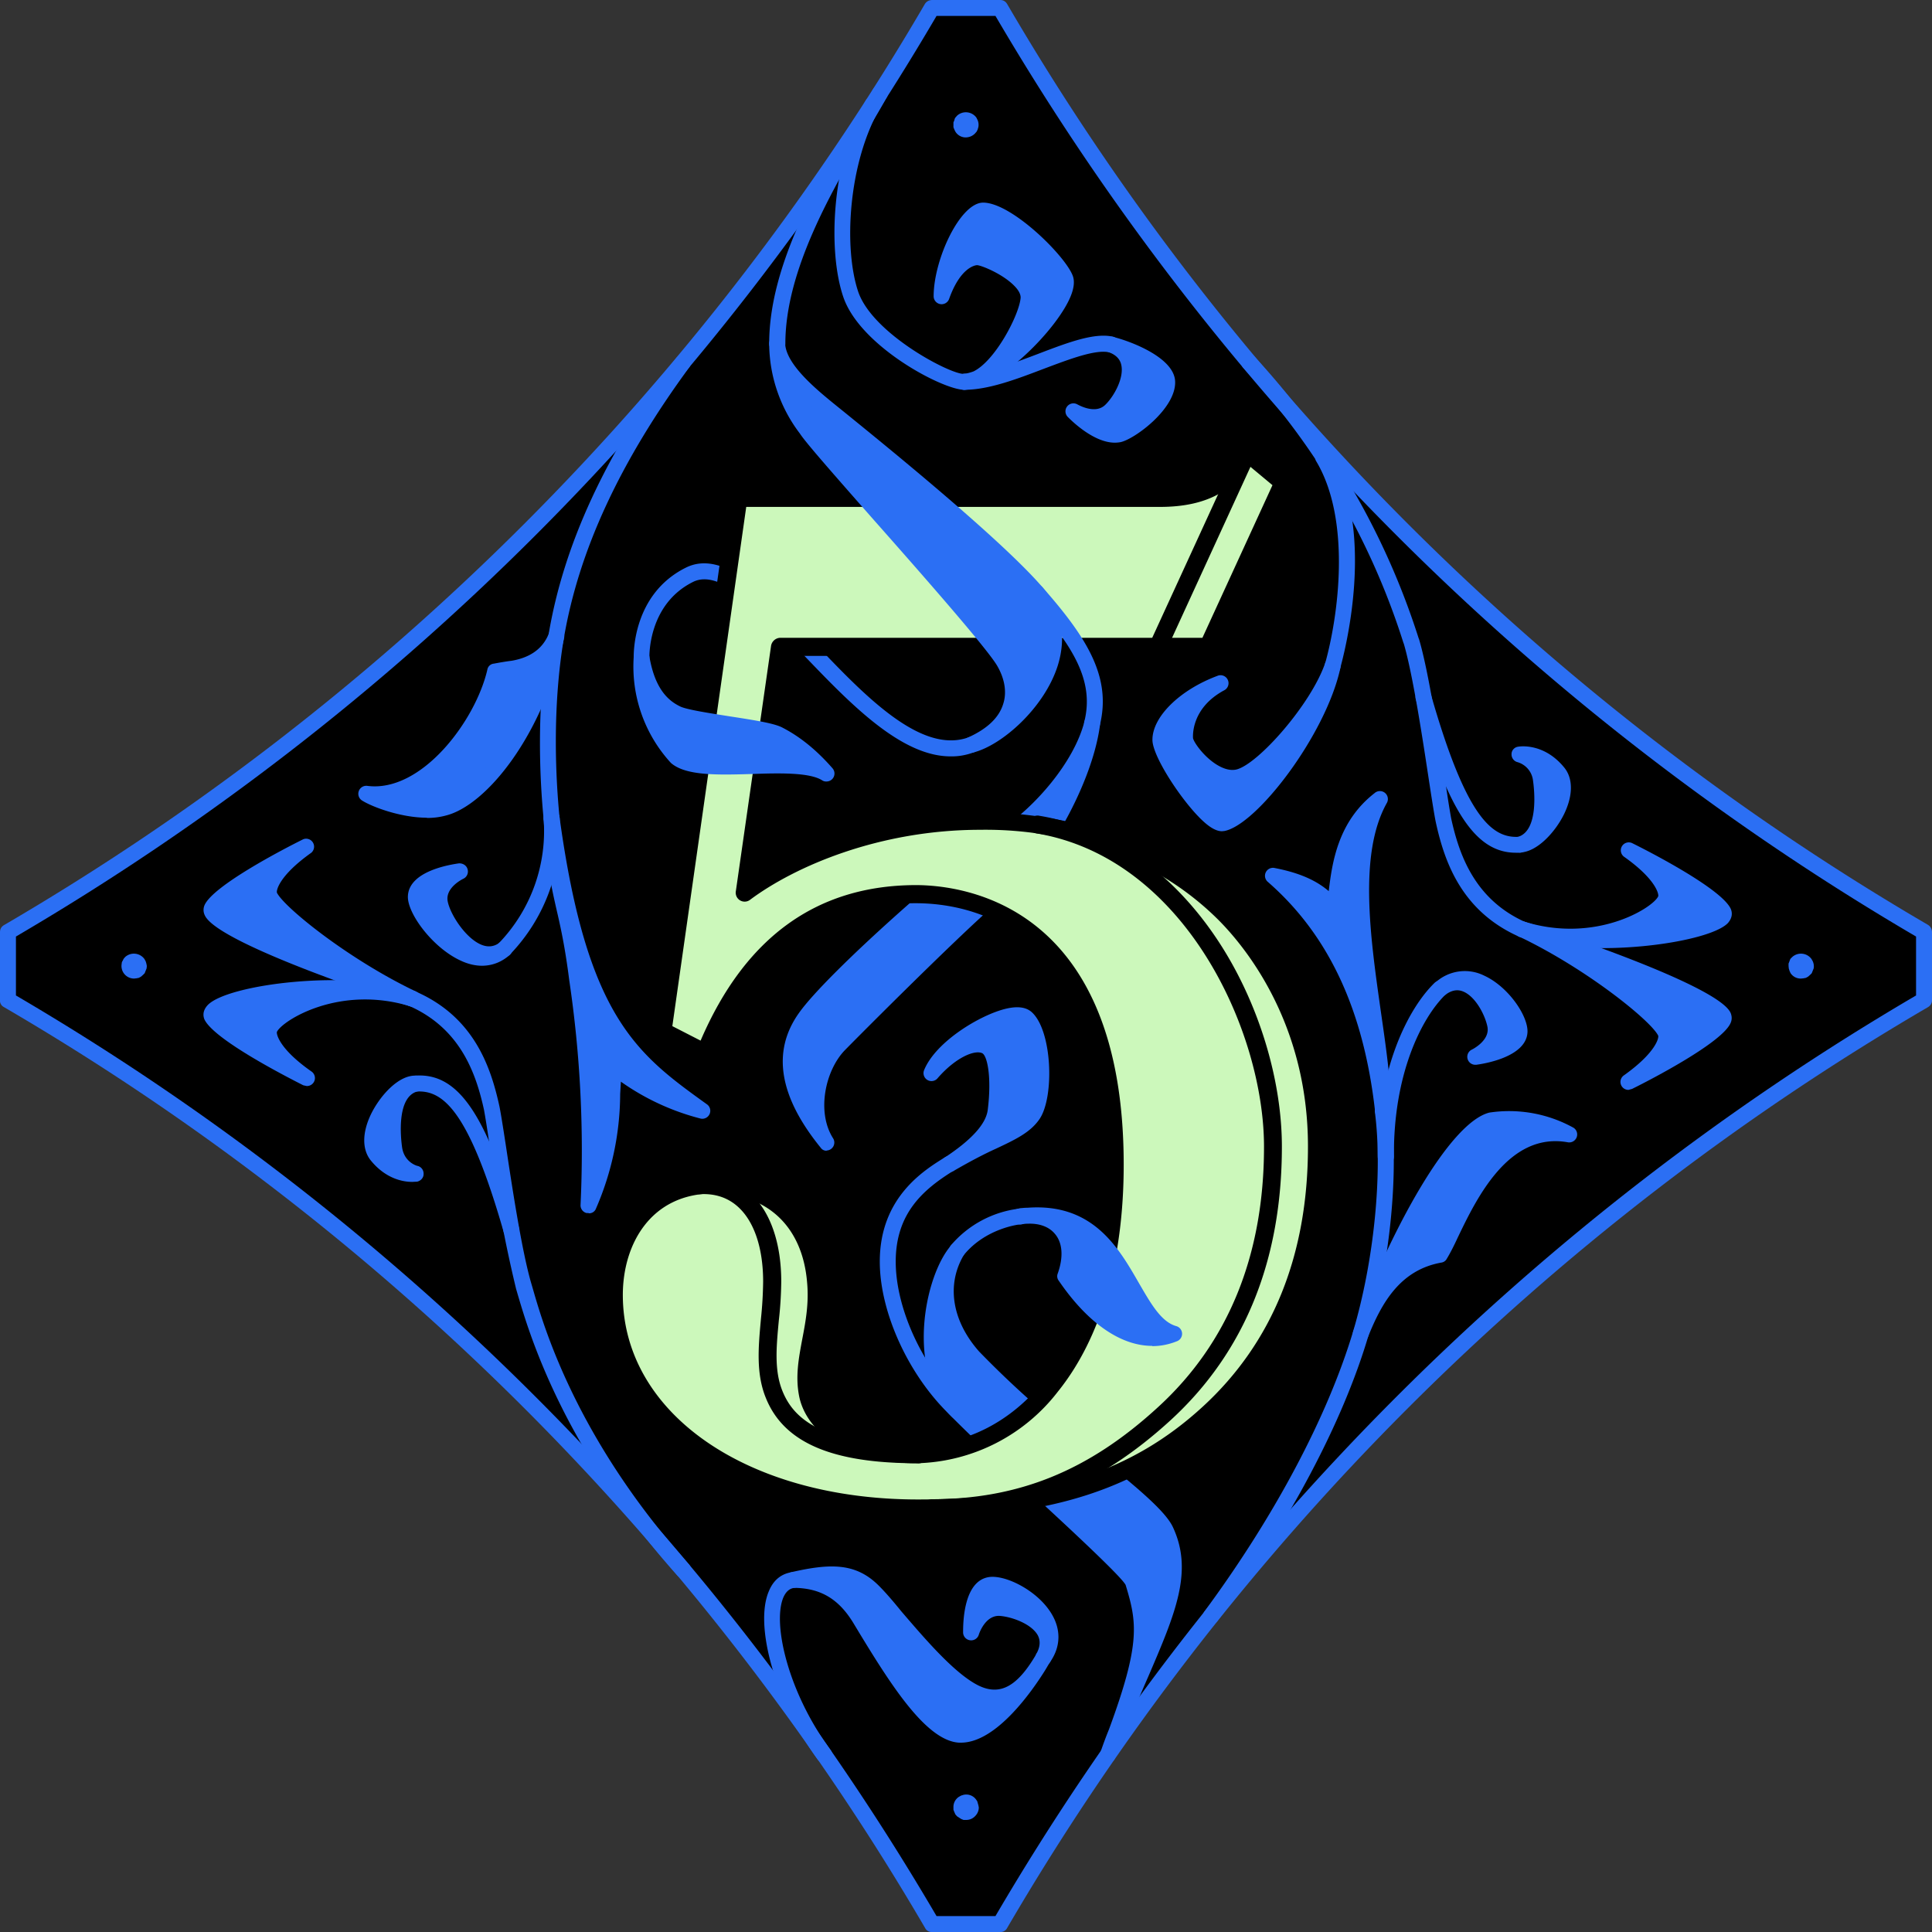 <svg xmlns="http://www.w3.org/2000/svg" width="80" height="80" fill="none" viewBox="0 0 80 80"><rect x="0" y="0" width="80" height="80" fill="#333333" stroke="none"/><g clip-path="url(#a)"><path fill="#000" d="M79.67 41.41a106 106 0 0 0-38.26 38.26H38.6A106 106 0 0 0 .33 41.41V38.6A106 106 0 0 0 38.59.33h2.82a106 106 0 0 0 38.26 38.26z"/><path fill="#2b6ff4" d="M41.41 80H38.6a.3.3 0 0 1-.29-.16A106 106 0 0 0 .16 41.7.3.3 0 0 1 0 41.4V38.6q0-.19.16-.29A106 106 0 0 0 38.3.16q.1-.15.29-.16h2.82q.19 0 .29.16A106 106 0 0 0 79.84 38.3q.15.1.16.29v2.82q0 .19-.16.29A106 106 0 0 0 41.7 79.84a.3.3 0 0 1-.29.16m-2.63-.66h2.44a106.6 106.6 0 0 1 38.12-38.12v-2.44A106.6 106.6 0 0 1 41.22.66h-2.44A106.6 106.6 0 0 1 .66 38.78v2.44a106.6 106.6 0 0 1 38.12 38.12"/><path fill="#2b6ff4" d="M34.23 47.32c-1.8-2.24-1.8-3.87-.87-5.18 1.19-1.68 6.68-6.48 8.34-7.58 1.28-.84 3.05-2.75 3.52-4.6-.33 2.59-2.46 6.01-3.64 6.76-.87.56-5.85 5.53-6.82 6.52s-1.3 2.9-.53 4.08"/><path fill="#2b6ff4" d="M34.23 47.65q-.16 0-.25-.13-2.59-3.19-.9-5.57c1.2-1.7 6.67-6.5 8.44-7.66 1.31-.87 2.94-2.7 3.38-4.4a.33.33 0 0 1 .65.12c-.35 2.7-2.58 6.22-3.79 7-.81.5-5.56 5.24-6.76 6.46-.83.84-1.2 2.58-.5 3.67a.33.33 0 0 1-.27.5M43.88 33a10 10 0 0 1-2 1.83c-1.7 1.11-7.11 5.88-8.25 7.5q-1.02 1.4-.15 3.22c.04-.94.4-1.9 1.05-2.55.05-.06 5.85-5.91 6.88-6.57.66-.42 1.7-1.82 2.47-3.43M22.84 33.88c.19 3.26.63 3.36 1.05 6.65.48 3.73.65 6.49.48 9.37 1.16-2.54.88-4.57 1.07-5.73.89.7 2.06 1.43 3.66 1.83-3.13-2.24-5.13-3.86-6.26-12.12"/><path fill="#2b6ff4" d="M24.37 50.23h-.08a.33.33 0 0 1-.25-.35 48 48 0 0 0-.47-9.3c-.18-1.42-.37-2.25-.54-2.98-.22-.98-.41-1.83-.52-3.7a.33.33 0 0 1 .3-.35c.18-.02.33.11.36.29 1.14 8.33 3.23 9.82 6.12 11.9a.33.33 0 0 1-.27.58 10 10 0 0 1-3.31-1.53l-.03.51a12 12 0 0 1-1 4.74.3.3 0 0 1-.3.2m-.06-9.07c.3 2.54.45 4.57.46 6.46.18-.9.22-1.7.25-2.35q.02-.66.1-1.15a.33.33 0 0 1 .53-.2q.7.55 1.43.94a10 10 0 0 1-2.77-3.7M39.36 31.32c-2.05 0-4.15-2.18-6.03-4.14-1.8-1.88-3.5-3.66-4.64-3.08-1.84.92-1.8 3.03-1.8 3.12.01.18-.13.34-.31.34-.19 0-.34-.13-.34-.32 0-.1-.07-2.62 2.15-3.73 1.58-.8 3.45 1.15 5.42 3.2 2.03 2.13 4.34 4.53 6.3 3.82.16-.06.35.03.42.2a.33.33 0 0 1-.2.42q-.48.18-.97.17M39.64 58.76a.3.3 0 0 1-.22-.09c-1.76-1.64-2.99-4.29-2.99-6.43 0-2.66 1.83-3.78 2.7-4.32a.33.33 0 1 1 .35.56c-1.24.77-2.39 1.75-2.39 3.76 0 1.97 1.14 4.42 2.78 5.95a.33.33 0 0 1-.23.57M63.04 38.81q-.06 0-.13-.02c-2.39-1.06-3.1-3.1-3.46-4.76-.05-.24-.14-.8-.26-1.58-.27-1.78-.68-4.49-1.06-5.79l-.02-.05a30 30 0 0 0-6.64-11.39.33.33 0 0 1 .49-.44 31 31 0 0 1 6.78 11.64l.02.05c.4 1.35.81 4.08 1.09 5.89.1.73.2 1.31.24 1.53.33 1.5.97 3.36 3.09 4.3a.33.33 0 0 1-.14.62"/><path fill="#2b6ff4" d="M39.64 51.77c-.73 1.21-.7 2.87.65 4.4 2.34 2.66 7.38 5.92 7.98 7.2 1.1 2.36-.7 4.65-2.4 9.29 1.7-4.37 1.61-5.3 1.05-7.12-.17-.57-4.58-4.4-7.28-7.1-1.8-1.81-.98-5.57 0-6.67"/><path fill="#2b6ff4" d="M45.87 73a.33.33 0 0 1-.3-.45q.17-.5.35-.94c1.32-3.58 1.16-4.43.69-5.98-.15-.3-1.88-1.93-3.42-3.35-1.25-1.17-2.67-2.5-3.78-3.61-1.91-1.92-1.13-5.87-.01-7.12a.33.33 0 0 1 .52.4c-.74 1.23-.51 2.73.62 4.01a40 40 0 0 0 4.55 4.03c1.76 1.41 3.15 2.53 3.48 3.25.85 1.83.1 3.57-1.03 6.2q-.47 1.07-1 2.38-.16.45-.36.96a.3.3 0 0 1-.3.21m-6.9-18.48c-.16 1.31 0 2.78.9 3.68 1.11 1.11 2.53 2.43 3.78 3.6 2.5 2.33 3.47 3.26 3.59 3.64.23.76.38 1.38.38 2.11.65-1.64.91-2.83.35-4.03-.27-.58-1.74-1.76-3.3-3.02a40 40 0 0 1-4.63-4.1 5 5 0 0 1-1.07-1.88"/><path fill="#ccf8bb" d="M46.32 35A16 16 0 0 0 40.59 34a17 17 0 0 0-9.74 2.96l1.45-10.17h17.73L53.14 20l-1.49-1.27c-.66 1.06-1.5 1.9-3.62 1.9H30.57L27.43 42.7l1.77.91c1.68-4.21 4.52-6.59 8.7-6.59 3.71 0 8.26 2.38 8.26 11.2 0 8.45-4.33 12-8.19 12-2.94 0-4.28-1.29-4.51-2.48-.28-1.46.5-2.79.34-4.67-.2-2.41-1.7-4.03-4.26-4.03-2.86 0-4.12 2.35-4.12 4.58 0 5.1 5.3 8.84 12.6 8.84 5.27 0 8.97-1.12 12.03-3.93 3.08-2.83 4.49-6.56 4.49-11.06 0-5.25-2.63-8.45-3.83-9.65A13 13 0 0 0 46.3 35"/><path fill="#000" d="M38.01 62.84c-7.51 0-12.97-3.88-12.97-9.22 0-2.38 1.41-4.95 4.5-4.95 2.63 0 4.4 1.67 4.63 4.36a9 9 0 0 1-.21 2.56c-.14.75-.26 1.4-.14 2.08.2 1 1.4 2.17 4.15 2.17 3.89 0 7.81-3.6 7.81-11.62 0-9.77-5.5-10.82-7.87-10.82-3.86 0-6.68 2.13-8.36 6.35a.37.37 0 0 1-.53.2l-1.76-.92a.4.4 0 0 1-.2-.39l3.14-22.08a.4.4 0 0 1 .37-.32h17.46c2.06 0 2.76-.85 3.3-1.72a.37.37 0 0 1 .56-.08l1.5 1.27c.12.1.16.29.1.44l-3.12 6.8a.4.4 0 0 1-.34.21h-17.4l-1.29 9a17.8 17.8 0 0 1 15.12-1.5q2.65 1.04 4.51 2.9a14 14 0 0 1 3.94 9.92c0 4.7-1.55 8.51-4.6 11.32-3.08 2.83-6.76 4.04-12.3 4.04m-8.47-13.42c-2.59 0-3.75 2.1-3.75 4.2 0 4.9 5.14 8.47 12.22 8.47 5.33 0 8.86-1.15 11.79-3.84 2.9-2.66 4.36-6.29 4.36-10.78 0-5.11-2.6-8.27-3.72-9.39a12 12 0 0 0-4.26-2.73 15 15 0 0 0-5.59-.99c-4.16 0-7.65 1.5-9.52 2.89a.37.37 0 0 1-.6-.35l1.46-10.17a.4.4 0 0 1 .37-.32h17.49l2.9-6.32-.96-.8c-.66.92-1.63 1.7-3.7 1.7H30.9l-3.06 21.5 1.17.6q2.76-6.42 8.9-6.44c2.02 0 8.62.83 8.62 11.58 0 3.93-.94 7.18-2.73 9.4a7.6 7.6 0 0 1-5.83 2.96c-3.2 0-4.63-1.5-4.88-2.78-.16-.81-.02-1.56.13-2.36.14-.73.28-1.48.2-2.35-.19-2.3-1.64-3.68-3.88-3.68"/><path fill="#000" d="M38.56 62.83a.38.38 0 0 1 0-.75c3.62 0 6.53-1.18 9.41-3.83 2.9-2.66 4.37-6.29 4.37-10.77 0-4.78-3.28-11.94-9.42-12.97a.37.37 0 0 1-.31-.43c.03-.2.23-.35.43-.3 2.91.48 5.55 2.34 7.44 5.24 1.63 2.5 2.6 5.67 2.6 8.46 0 4.7-1.54 8.51-4.6 11.32-3 2.75-6.14 4.03-9.92 4.03M47.95 27.16a.37.37 0 0 1-.34-.53l3.7-8.06a.38.38 0 0 1 .68.3l-3.7 8.07a.4.4 0 0 1-.34.22M37.97 60.59c-3.53 0-5.52-.86-6.26-2.71-.42-1.03-.3-2.17-.2-3.28q.08-.76.09-1.53c0-1.37-.36-2.46-1.01-3.07q-.65-.61-1.63-.55a.4.4 0 0 1-.4-.35.37.37 0 0 1 .35-.4q1.3-.07 2.2.75c.8.75 1.24 2.04 1.24 3.62q-.01.82-.1 1.6c-.1 1.07-.2 2.07.15 2.93.39.96 1.38 2.24 5.57 2.24a.38.38 0 1 1 0 .75"/><path fill="#2b6ff4" d="M40.22 30.84c1.63-.41 4.89-3.74 2.7-6.3-1.84-2.15-7.33-6.54-8.45-7.45-.94-.76-2.24-1.82-2.29-2.86 0 1.28.35 2.24 1.21 3.54.58.86 7.4 8.32 8.17 9.61.65 1.08.65 2.57-1.34 3.46"/><path fill="#2b6ff4" d="M40.21 31.17a.33.33 0 0 1-.13-.63q1.2-.54 1.46-1.39c.16-.49.06-1.06-.26-1.6-.44-.73-3-3.65-5.08-6-1.76-2-2.85-3.24-3.08-3.6a6.2 6.2 0 0 1-1.27-3.72c0-.18.15-.32.32-.33.18 0 .33.14.34.32.04.89 1.32 1.93 2.16 2.61l.31.25c1.6 1.3 6.46 5.23 8.19 7.24.79.93 1 2.05.63 3.24-.55 1.74-2.3 3.3-3.5 3.6zM32.85 16.1a8 8 0 0 0 .81 1.49c.23.34 1.6 1.89 3.04 3.53 2.2 2.49 4.68 5.31 5.15 6.1.34.56.48 1.17.4 1.74.4-.47.74-1.02.92-1.6q.46-1.47-.5-2.6c-1.7-1.98-6.52-5.88-8.1-7.17l-.31-.24c-.45-.37-.96-.79-1.4-1.25M38.99 12.27c.44-1.24 1.08-1.6 1.45-1.62s2.25.83 2.15 1.74c-.1.9-1.43 3.42-2.65 3.42 1.57-.14 4.38-3.28 4.2-4.22-.12-.56-2.34-2.87-3.43-2.87-.62 0-1.72 2-1.72 3.55"/><path fill="#2b6ff4" d="M39.94 16.14a.33.33 0 0 1-.03-.66q.18-.02.4-.1c.9-.44 1.88-2.32 1.95-3.03.02-.16-.1-.34-.2-.45-.47-.53-1.41-.91-1.6-.92-.07 0-.69.08-1.16 1.4a.33.33 0 0 1-.64-.11c0-1.53 1.1-3.88 2.05-3.88 1.23 0 3.6 2.4 3.74 3.13q.13.63-.76 1.82c-.82 1.09-2.12 2.27-3.18 2.66a1.4 1.4 0 0 1-.58.14m.5-5.82c.41 0 1.48.47 2.05 1.07q.48.51.43 1.03c-.03.33-.2.82-.45 1.34q.38-.41.7-.82c.56-.75.66-1.17.64-1.29-.11-.45-2.18-2.6-3.1-2.6-.22.03-.72.72-1.06 1.6.34-.27.64-.32.77-.33zM50.52 28.3c-1.34.73-1.49 1.86-1.45 2.29s1.2 1.86 2.22 1.59 3.25-2.77 3.88-4.58c-.6 2.78-3.43 6.27-4.52 6.48-.64.12-2.6-2.74-2.6-3.45 0-.72.91-1.74 2.47-2.33"/><path fill="#2b6ff4" d="M50.6 34.42q-.29 0-.67-.32c-.84-.7-2.22-2.75-2.21-3.47 0-.95 1.13-2.06 2.68-2.64a.33.33 0 0 1 .28.6c-1.38.75-1.28 1.92-1.28 1.97.02.15.4.72.93 1.07.23.15.56.31.88.23.9-.24 3.05-2.67 3.65-4.37a.33.33 0 0 1 .64.18c-.6 2.75-3.45 6.48-4.8 6.74zm-1.74-4.7c-.33.35-.48.68-.48.9 0 .6 1.75 3.06 2.23 3.13.47-.09 1.48-1.09 2.41-2.41-.6.6-1.2 1.04-1.64 1.16q-.7.18-1.48-.36c-.59-.41-1.12-1.1-1.16-1.52 0-.08-.03-.44.12-.9M38.58 44.42c.77-.89 1.7-1.35 2.23-1.1.52.23.55 1.61.42 2.68-.1.77-.85 1.5-1.92 2.2 1.78-1.06 2.92-1.26 3.46-2.06.53-.77.44-3.37-.28-4-.6-.51-3.36.95-3.91 2.28"/><path fill="#2b6ff4" d="M39.3 48.53a.33.33 0 0 1-.18-.6q1.67-1.1 1.78-1.97c.17-1.36-.02-2.25-.23-2.35-.33-.15-1.12.2-1.84 1.03a.33.33 0 0 1-.56-.34c.49-1.18 2.33-2.28 3.38-2.53q.71-.17 1.06.13c.86.75.96 3.5.34 4.43-.38.56-.99.85-1.82 1.24q-.75.34-1.75.92a.3.3 0 0 1-.17.04m1.3-5.6q.19 0 .35.08c.87.4.68 2.42.6 3.03a2 2 0 0 1-.28.78c.59-.28 1-.51 1.23-.86.43-.64.36-3.06-.23-3.57-.02-.02-.18-.05-.54.04q-.53.15-1.13.5M39.92 16.14c-.88 0-4.3-1.79-5-3.84-.67-1.97-.46-5.7.93-8.14a.33.33 0 1 1 .58.33c-1.3 2.27-1.51 5.77-.89 7.6.6 1.73 3.77 3.39 4.35 3.39h.02c.17-.02.34.12.35.3a.33.33 0 0 1-.34.36M57.27 46c0-3.66-1.95-9.64-.14-12.9-1.74 1.35-1.69 3.42-1.88 4.57-.56-.86-1.49-1.2-2.55-1.41 2.84 2.46 4.14 5.88 4.57 9.74"/><path fill="#2b6ff4" d="M57.27 46.33a.33.33 0 0 1-.33-.3c-.47-4.2-1.92-7.32-4.45-9.52a.33.33 0 0 1 .28-.57c.77.15 1.6.4 2.25.96.14-1.18.38-2.88 1.9-4.06a.33.33 0 0 1 .5.42c-1.17 2.1-.68 5.54-.25 8.57.22 1.52.43 2.96.43 4.17 0 .18-.14.32-.32.33zm-3.37-9.37a13 13 0 0 1 2.47 3.93c-.28-2.08-.51-4.27-.17-6.1-.36.79-.46 1.62-.54 2.3l-.08.64a.3.3 0 0 1-.26.27.3.3 0 0 1-.35-.15q-.42-.62-1.07-.89M56.34 55.23c1.6-4.3 3.95-8.47 5.41-8.84a5.2 5.2 0 0 1 3.23.59c-3.23-.59-4.6 3.7-5.35 4.97-1.97.35-2.77 1.99-3.29 3.28"/><path fill="#2b6ff4" d="M56.34 55.56a.33.33 0 0 1-.3-.45c1.54-4.17 3.97-8.62 5.63-9.04a5.5 5.5 0 0 1 3.49.63.33.33 0 0 1-.24.6c-2.45-.44-3.78 2.32-4.57 3.97q-.24.52-.44.85a.3.3 0 0 1-.22.16c-1.7.3-2.47 1.65-3.04 3.07a.3.3 0 0 1-.3.2m6.1-8.92q-.33 0-.6.07c-.95.24-2.51 2.53-3.95 5.64a4 4 0 0 1 1.53-.7q.14-.26.33-.67c.65-1.35 1.74-3.61 3.63-4.23q-.48-.1-.95-.1M35.6 67c.8 1.29 2.7 4.74 4.13 4.83s3.13-2.53 3.48-3.2c-.49.85-1.39 2.2-2.87 1.44-1.47-.75-3.35-3.34-4.18-4.17s-1.76-.83-3.32-.48a3 3 0 0 1 2.76 1.59"/><path fill="#2b6ff4" d="M39.8 72.16h-.09c-1.32-.08-2.73-2.25-4.07-4.45l-.32-.53c-.61-.99-1.37-1.43-2.48-1.43a.33.33 0 0 1-.07-.65c1.62-.37 2.67-.39 3.62.56q.38.38.93 1.06c.92 1.07 2.17 2.55 3.17 3.06.91.46 1.64.07 2.44-1.32a.33.33 0 0 1 .57.33l-.08.13-.13.22c-.54.87-2.03 3.02-3.5 3.02m-3.92-5.33.33.53c.8 1.33 2.45 4.07 3.54 4.14.49.03 1.05-.36 1.57-.88q-.5.05-1.13-.25c-1.12-.57-2.42-2.1-3.37-3.23-.36-.42-.67-.79-.9-1a2 2 0 0 0-1.3-.6q.72.41 1.26 1.3M67.43 35.2s3.6 1.81 3.93 2.57-5.32 1.76-8.32.71c3.04.95 5.57-.52 5.92-1.2.17-.36-.22-1.16-1.53-2.08"/><path fill="#2b6ff4" d="M66.34 39.26c-1.24 0-2.47-.14-3.4-.46a.33.33 0 0 1 .2-.63c2.94.9 5.29-.57 5.52-1.05.04-.07-.07-.7-1.42-1.65a.33.33 0 0 1 .34-.56c.87.43 3.73 1.92 4.09 2.73q.12.3-.12.58c-.53.56-2.9 1.04-5.21 1.04m2.84-2.73q.26.51.07.89c-.16.33-.69.77-1.46 1.11 1.57-.14 2.89-.46 3.22-.71a9 9 0 0 0-1.83-1.3"/><path fill="#2b6ff4" d="M67.43 44.8s3.6-1.81 3.93-2.57-5.97-3-8.32-3.75c2.86 1.36 5.57 3.56 5.92 4.25.17.35-.22 1.15-1.53 2.07"/><path fill="#2b6ff4" d="M67.43 45.13a.33.33 0 0 1-.19-.6c1.35-.96 1.46-1.58 1.42-1.65-.3-.61-2.95-2.76-5.76-4.1a.33.33 0 0 1 .24-.61c.33.1 7.97 2.56 8.52 3.77q.09.22 0 .42c-.34.8-3.21 2.3-4.08 2.73zm-1.23-5.2c1.6 1.07 2.8 2.16 3.05 2.65q.19.38-.07.89a8 8 0 0 0 1.84-1.3c-.33-.43-2.4-1.35-4.81-2.24M74.58 40.52a.5.5 0 0 1-.44-.23l-.04-.09-.03-.1-.01-.1v-.1l.04-.1q.01-.04.04-.1l.07-.07a.54.54 0 0 1 .8.08l.05.09a.5.5 0 0 1 .04.3l-.04.1-.04.1-.07.07-.08.07-.09.05-.1.02zM42.2 50.38c1.4-.26 2.54.7 1.91 2.46 1.23 1.8 2.88 3.04 4.5 2.39-2-.59-2-5.47-6.4-4.85"/><path fill="#2b6ff4" d="M47.71 55.73c-1.3 0-2.67-.94-3.87-2.7a.3.3 0 0 1-.04-.3c.24-.68.2-1.27-.12-1.64-.24-.29-.63-.43-1.08-.42q-.17 0-.35.03a.33.33 0 0 1-.1-.65q.2-.04.4-.04c2.7-.2 3.76 1.64 4.61 3.12.5.86.92 1.6 1.54 1.78a.33.33 0 0 1 .03.63q-.5.2-1.02.2m-3.23-2.94c.58.83 1.81 2.28 3.23 2.28-.43-.4-.77-1-1.12-1.6-.57-1-1.16-2.03-2.2-2.52q.4.77.09 1.84M34.22 32.03a7 7 0 0 0-1.95-1.6c-.58-.32-3.55-.56-4.23-.87-.62-.3-1.23-.88-1.47-2.33A5.5 5.5 0 0 0 28 31.34c.99.89 4.97-.1 6.22.69"/><path fill="#2b6ff4" d="M34.22 32.36a.3.3 0 0 1-.18-.05c-.52-.33-1.79-.3-2.91-.26-1.41.04-2.74.08-3.35-.46a5.9 5.9 0 0 1-1.54-4.38.33.33 0 0 1 .65-.03c.24 1.43.85 1.87 1.29 2.08.29.13 1.2.27 2.02.4 1.17.18 1.9.3 2.22.48q1.08.56 2.05 1.67a.33.33 0 0 1-.25.55m-7.02-2.99c.25.75.63 1.38 1.03 1.73s1.72.33 2.88.3q1.08-.06 2 0-.48-.4-1-.68c-.24-.14-1.22-.29-2.01-.4-.94-.15-1.82-.3-2.2-.47q-.4-.18-.7-.48M34.13 72.99q-.16 0-.27-.13c-1.72-2.33-2.65-5.53-2.02-6.98.24-.58.66-.74.96-.78.19-.02.35.1.37.28s-.1.35-.28.37c-.13.02-.31.08-.45.39-.47 1.1.21 3.97 1.95 6.32a.33.33 0 0 1-.26.53M57.39 48.23a.33.33 0 0 1-.34-.33c-.03-3.61 1.25-6.13 2.35-7.2a.33.33 0 1 1 .46.48c-1 .97-2.17 3.31-2.14 6.71 0 .19-.15.34-.33.34"/><path fill="#2b6ff4" d="M50.14 67.25a.33.33 0 0 1-.27-.52c2.93-3.97 5.11-8.1 6.16-11.6.87-2.93 1.23-6.58.9-9.09a.33.33 0 1 1 .66-.08c.34 2.59-.03 6.35-.93 9.36-1.06 3.58-3.29 7.77-6.25 11.8a.3.3 0 0 1-.27.13M62.92 34.98c.89 0 2.34-2.09 1.6-2.99s-1.6-.75-1.6-.75.77.19.89 1.04.15 2.43-.9 2.7"/><path fill="#2b6ff4" d="M62.92 35.3a.33.33 0 0 1-.09-.64c.9-.23.7-1.98.65-2.33a.9.9 0 0 0-.64-.77.33.33 0 0 1-.25-.34c0-.15.12-.28.27-.3.04-.01 1.06-.18 1.91.86.37.45.37 1.15 0 1.92-.38.78-1.15 1.6-1.85 1.6m1.17-3.29.04.23c.04.28.09.7.06 1.14.24-.5.27-.94.07-1.18zM59.63 40.95c1.46-1.36 3.32.95 3.29 1.77-.04.82-1.83 1.04-1.83 1.04s1-.47.83-1.32-1.12-2.38-2.29-1.5"/><path fill="#2b6ff4" d="M61.09 44.09a.33.33 0 0 1-.14-.63s.76-.37.64-.95c-.1-.49-.5-1.26-1.02-1.46q-.36-.14-.74.16a.33.33 0 0 1-.42-.5 1.8 1.8 0 0 1 2.05-.31c1 .46 1.82 1.67 1.79 2.34-.05 1.06-1.9 1.32-2.12 1.35zm.85-2.53q.22.46.3.82.08.42-.06.73c.23-.12.4-.26.4-.4.02-.23-.24-.73-.64-1.15M43.21 68.63c1.13-1.64-1.43-3.15-2.23-3-.8.16-.76 1.96-.76 1.96s.31-1.05 1.18-1c.86.04 2.52.75 1.81 2.04"/><path fill="#2b6ff4" d="M43.21 68.96a.33.33 0 0 1-.29-.49q.23-.42.05-.76c-.27-.48-1.1-.77-1.59-.8-.6-.02-.85.77-.85.78a.33.33 0 0 1-.36.23.33.33 0 0 1-.29-.32c0-.35 0-2.09 1.03-2.29.66-.13 1.97.5 2.58 1.43.45.68.45 1.42 0 2.07a.3.3 0 0 1-.28.15m-1.87-2.7h.07q.37 0 .86.17c-.48-.33-1-.51-1.23-.47q-.22.06-.34.46.26-.16.64-.17M5.55 40.52a.52.52 0 0 1-.51-.62q0-.06.03-.1l.05-.1.06-.07a.54.54 0 0 1 .8.08l.05.09a1 1 0 0 1 .05.2l-.01.1-.04.1-.04.1-.07.07-.08.07-.09.05-.1.02zM40 75.36h-.1l-.1-.04-.17-.11-.07-.08-.04-.09-.04-.1v-.1a.5.5 0 0 1 .23-.44l.09-.05.1-.03a.5.5 0 0 1 .54.23q.03.03.04.09l.03.1.02.1q0 .21-.16.37-.15.15-.37.15M40 5.69a.5.5 0 0 1-.44-.24l-.04-.08-.04-.1v-.2l.04-.1q.01-.06.04-.1l.07-.08a.54.54 0 0 1 .8.08l.05.1a.5.5 0 0 1 .03.3l-.03.1-.04.08-.07.08q-.15.15-.37.16M62.77 35.31c-1.69 0-2.82-1.75-4.13-6.31a.33.33 0 1 1 .63-.18c1.42 4.94 2.48 5.9 3.62 5.83.18-.03.34.12.36.3a.33.33 0 0 1-.31.36zM28.29 65.33a.3.3 0 0 1-.25-.1c-4.75-5.3-6.14-10.06-6.6-11.62l-.07-.24a56 56 0 0 1-1.09-5.88c-.1-.74-.2-1.32-.24-1.54-.33-1.5-.97-3.35-3.08-4.29a.33.33 0 1 1 .26-.6c2.4 1.05 3.1 3.1 3.46 4.75.05.24.14.8.26 1.58.27 1.79.68 4.49 1.07 5.79l.07.24c.44 1.53 1.8 6.18 6.45 11.36a.33.33 0 0 1-.24.55M23.03 26.37c-.87 4.03-3.19 6.71-4.65 7.08a5.2 5.2 0 0 1-3.23-.58c2.57.36 4.86-2.92 5.35-5.07 1.97-.34 2-.14 2.53-1.43"/><path fill="#2b6ff4" d="M17.68 33.86c-1.1 0-2.3-.46-2.7-.72a.33.33 0 0 1 .22-.6c2.25.3 4.49-2.69 4.98-4.81a.3.3 0 0 1 .27-.25q.42-.08.74-.12 1.16-.2 1.53-1.11a.33.33 0 0 1 .63.2c-.85 3.97-3.2 6.9-4.89 7.32q-.37.1-.78.1m-1.08-.8c.57.13 1.2.2 1.7.07 1.13-.28 2.97-2.24 4-5.33q-.36.12-1 .2l-.53.1c-.48 1.74-2.08 4.28-4.17 4.96M12.7 44.64s-3.6-1.81-3.93-2.57 5.32-1.76 8.32-.71c-3.04-.94-5.57.52-5.91 1.21-.18.35.22 1.15 1.52 2.07"/><path fill="#2b6ff4" d="m12.7 44.97-.14-.03c-.87-.44-3.74-1.93-4.1-2.74q-.11-.3.13-.57c.8-.88 5.93-1.52 8.6-.58a.33.33 0 0 1-.2.62c-2.93-.9-5.28.58-5.52 1.05-.04.07.07.7 1.43 1.65a.33.33 0 0 1-.2.6m-3.58-2.95c.22.28.95.77 1.83 1.3q-.25-.52-.07-.9c.17-.33.69-.76 1.46-1.11-1.57.14-2.88.46-3.22.71"/><path fill="#2b6ff4" d="M12.7 35.04s-3.6 1.81-3.93 2.57 5.97 3 8.32 3.75c-2.85-1.36-5.57-3.56-5.91-4.25-.18-.35.22-1.14 1.52-2.07"/><path fill="#2b6ff4" d="M17.09 41.69q-.05 0-.1-.02c-.33-.1-7.97-2.56-8.51-3.77a.5.5 0 0 1-.01-.42c.35-.8 3.22-2.3 4.09-2.73a.33.33 0 0 1 .33.56c-1.35.96-1.46 1.58-1.42 1.66.3.6 2.95 2.75 5.76 4.09a.33.33 0 0 1-.14.63M9.1 37.68c.34.43 2.4 1.34 4.82 2.24-1.6-1.08-2.8-2.16-3.05-2.66q-.18-.38.07-.89a8 8 0 0 0-1.84 1.3M20.9 39.62a.33.33 0 0 1-.23-.58 6.7 6.7 0 0 0 1.84-5.14.33.33 0 0 1 .3-.35c.2-.01.35.13.36.3a7.4 7.4 0 0 1-2.06 5.68.3.3 0 0 1-.22.09"/><path fill="#2b6ff4" d="M22.84 34.21a.33.33 0 0 1-.33-.3c-.15-1.53-.32-4.57.2-7.6.62-3.74 2.36-7.5 5.31-11.5a.33.33 0 0 1 .53.39c-2.88 3.92-4.58 7.59-5.2 11.22-.5 2.96-.33 5.92-.18 7.43a.33.33 0 0 1-.33.36M17.22 44.87c-.9-.02-2.34 2.08-1.6 2.98s1.6.75 1.6.75-.77-.18-.9-1.04c-.12-.86-.15-2.43.9-2.7"/><path fill="#2b6ff4" d="M17.07 48.94c-.34 0-1.07-.1-1.71-.88-.37-.45-.37-1.15 0-1.92.38-.78 1.15-1.63 1.86-1.6a.33.33 0 0 1 .08.65c-.9.22-.7 1.97-.65 2.32.09.62.62.77.65.77.15.04.25.18.24.34 0 .15-.12.28-.27.31zm-1.13-2.48c-.24.5-.26.95-.07 1.18l.17.2-.04-.24c-.04-.28-.08-.7-.06-1.14M20.9 39.29c-1.47 1.35-3.72-1.35-3.68-2.17.03-.82 1.82-1.04 1.82-1.04s-1 .47-.82 1.32c.17.85 1.5 2.77 2.67 1.89"/><path fill="#2b6ff4" d="M19.97 39.99q-.45 0-.91-.22c-1.16-.54-2.2-1.96-2.17-2.66.04-1.05 1.77-1.31 2.11-1.36.17-.01.32.09.36.24a.33.33 0 0 1-.18.4s-.76.36-.64.94c.11.55.76 1.55 1.42 1.8q.4.15.73-.1c.14-.12.34-.1.45.04.12.14.1.34-.02.46q-.5.45-1.15.46m-2.01-3.26q-.38.18-.41.4c-.01.2.26.7.69 1.18q-.27-.46-.35-.84-.07-.42.07-.74M39.94 16.14a.33.33 0 1 1 0-.66c.88 0 2-.43 3.08-.84 1.23-.47 2.3-.87 3.06-.7a.33.33 0 1 1-.15.65c-.57-.13-1.64.28-2.68.67-1.13.43-2.3.88-3.31.88"/><path fill="#2b6ff4" d="M46 14.27c.84.2 2.31.84 2.33 1.54.03.92-1.55 2.09-2 2.18-.81.16-1.88-.96-1.88-.96s.94.58 1.56-.03c.61-.61 1.38-2.24 0-2.73"/><path fill="#2b6ff4" d="M46.16 18.33c-.9 0-1.84-.96-1.95-1.07a.33.33 0 0 1 .41-.51c.01 0 .73.43 1.15.01.36-.35.78-1.11.66-1.65q-.08-.37-.53-.53a.33.33 0 0 1 .19-.63c.7.17 2.54.85 2.57 1.85.04 1.13-1.7 2.4-2.27 2.51q-.12.02-.23.02m-.45-.78q.31.15.55.11c.36-.07 1.76-1.15 1.74-1.84 0-.22-.38-.53-.91-.8.15.84-.44 1.8-.85 2.21q-.26.25-.53.32M21.18 51.26a.3.3 0 0 1-.32-.23c-1.42-4.95-2.48-5.91-3.62-5.83a.33.33 0 0 1-.35-.31.33.33 0 0 1 .3-.35c1.78-.13 2.95 1.58 4.3 6.3a.33.33 0 0 1-.31.43M32.18 14.56a.33.33 0 0 1-.33-.33c0-3.26 2.03-6.68 3.5-9.18q.45-.72.8-1.35c.08-.15.29-.21.44-.12s.22.29.13.45q-.35.63-.8 1.36c-1.43 2.43-3.4 5.77-3.4 8.84 0 .19-.16.33-.34.33M55.18 27.93a.33.33 0 0 1-.32-.42c.56-1.98 1.11-5.98-.37-8.43a.33.33 0 0 1 .56-.34c1.98 3.25.6 8.37.44 8.95a.3.3 0 0 1-.32.24M39.64 52.1a.33.33 0 0 1-.26-.54 4.4 4.4 0 0 1 2.8-1.51.33.33 0 1 1 .06.65c-.02 0-1.43.15-2.34 1.28a.3.3 0 0 1-.26.12M45.22 30.3l-.08-.02a.33.33 0 0 1-.24-.4c.42-1.7-.46-3.12-2.23-5.12a.33.33 0 0 1 .5-.44c1.87 2.12 2.86 3.74 2.37 5.72a.3.3 0 0 1-.32.25"/></g><defs><clipPath id="a"><path fill="#fff" d="M0 0h80v80H0z"/></clipPath></defs></svg>
